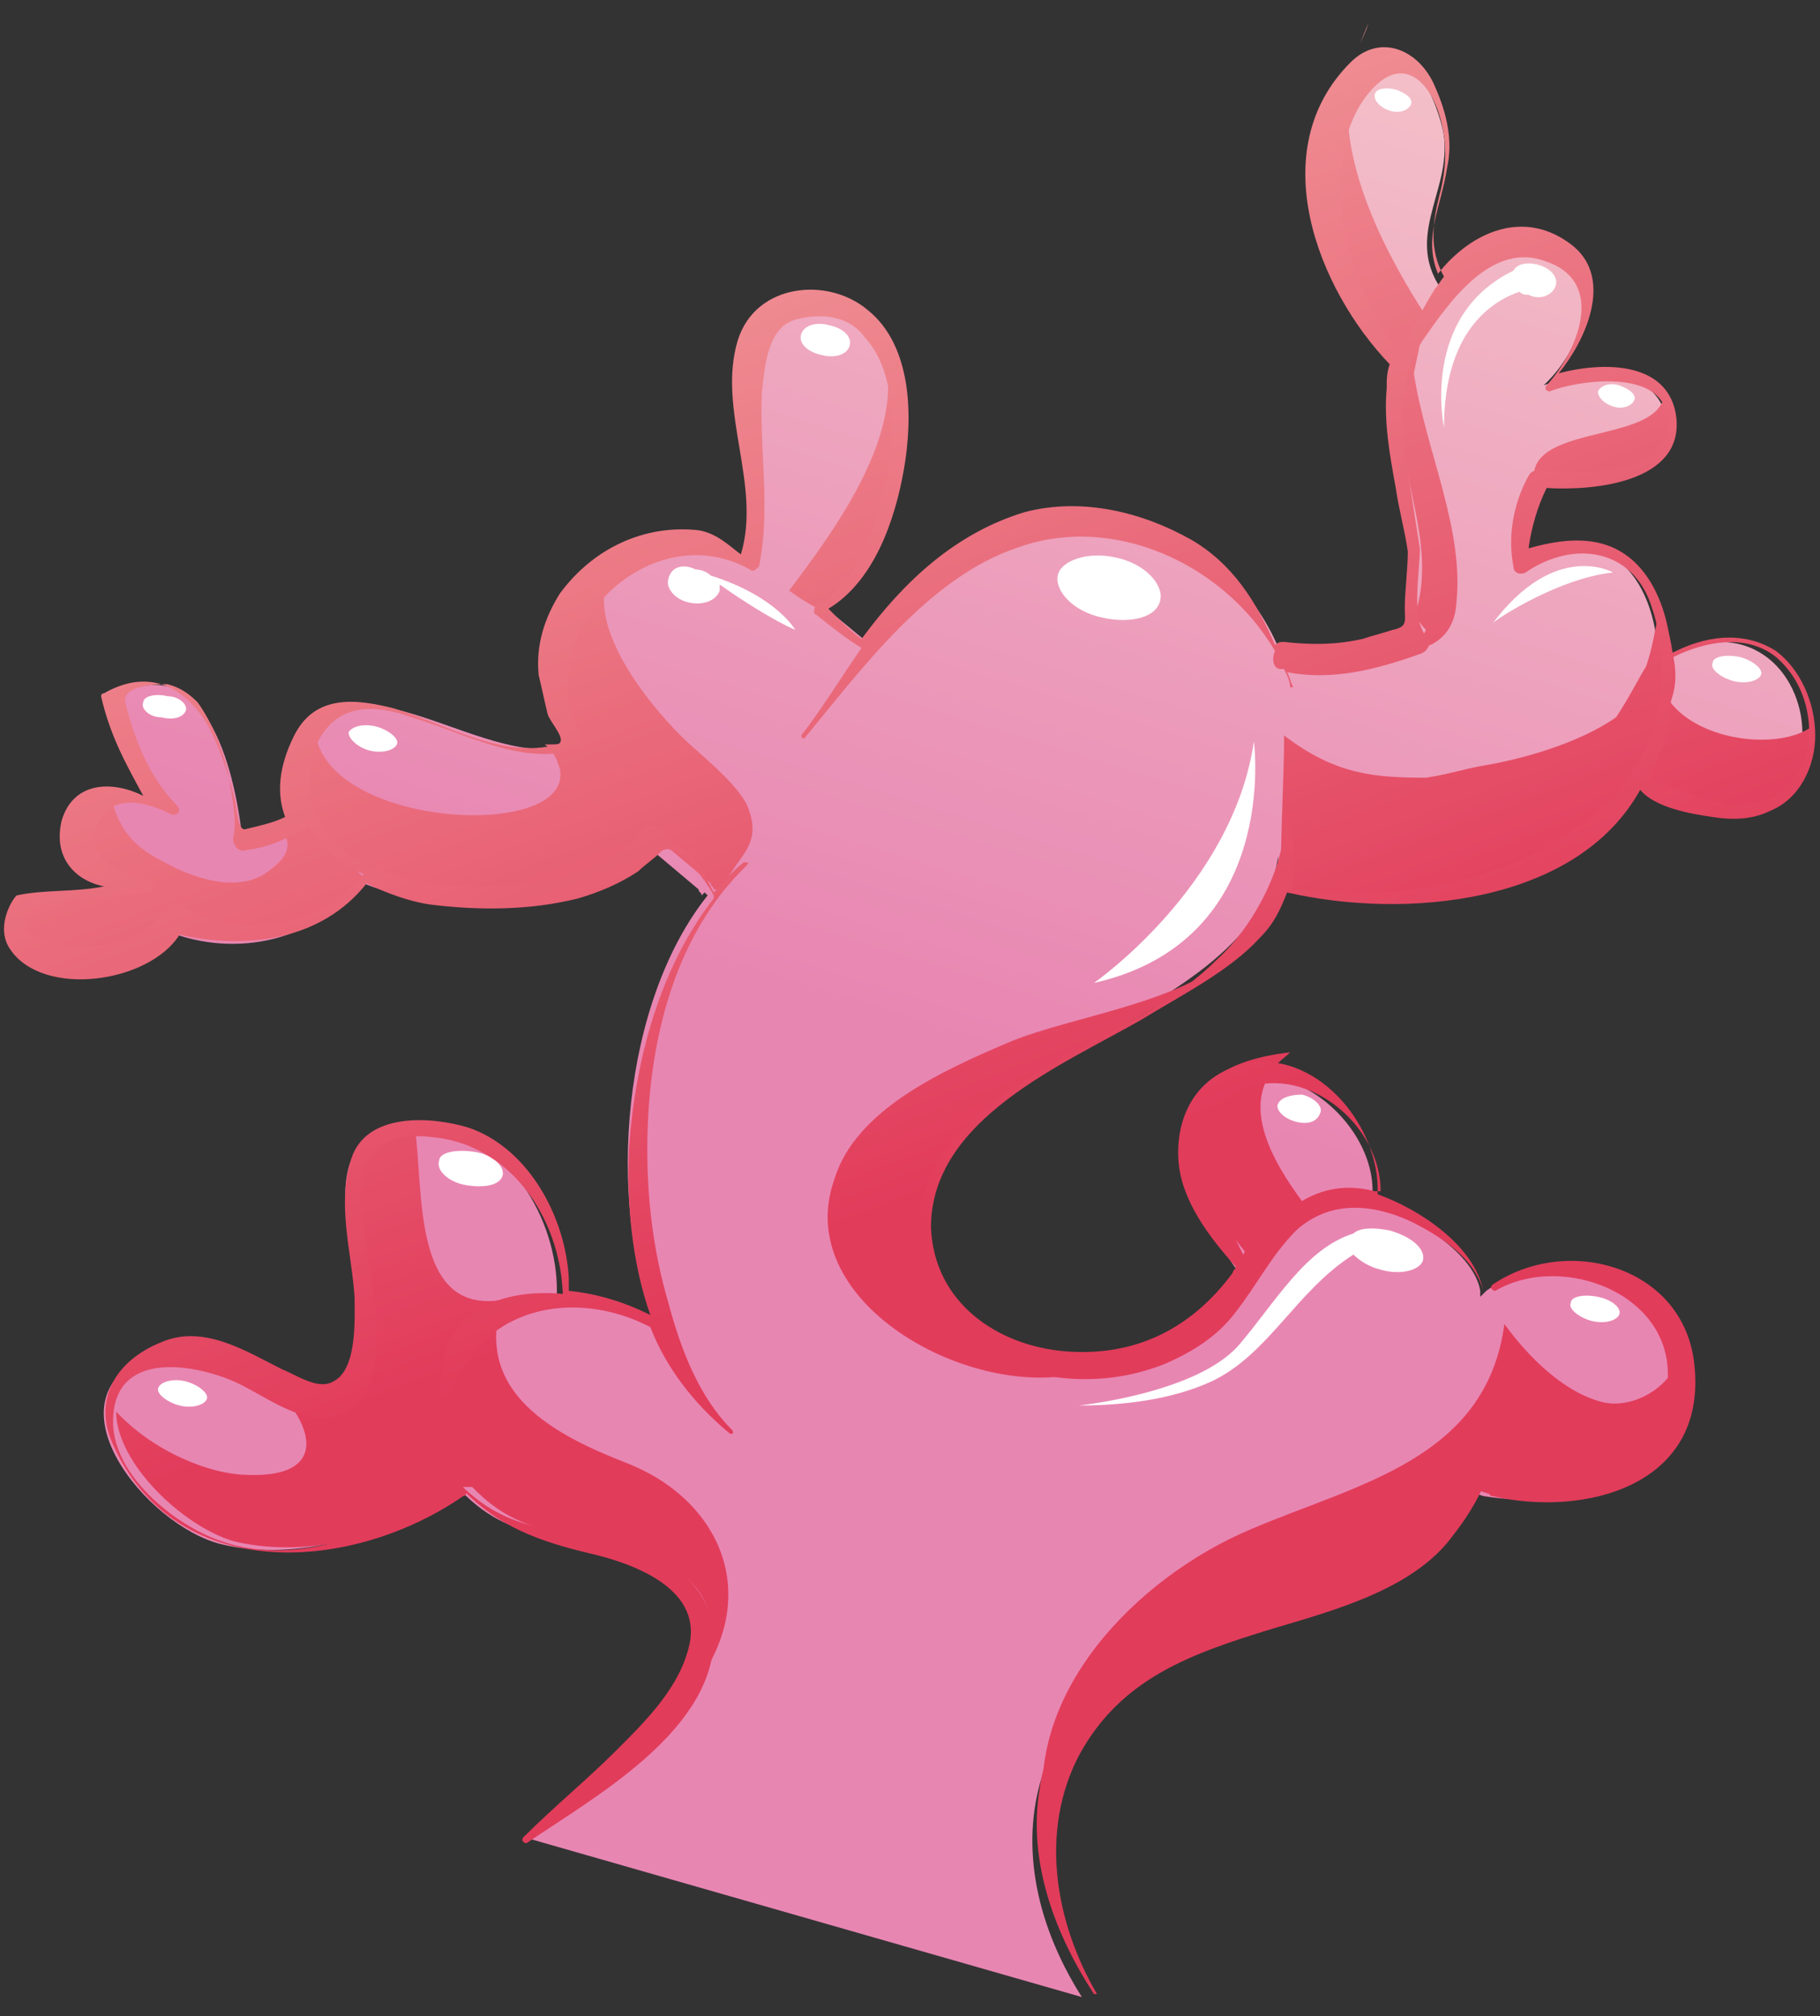 <?xml version="1.0" encoding="UTF-8"?> <svg xmlns="http://www.w3.org/2000/svg" width="65" height="72" viewBox="0 0 65 72" fill="none"><rect x="0" y="0" width="65" height="72" fill="#333333" stroke="none"/> <path d="M0.699 32.516C0.807 32.085 4.471 31.977 5.226 31.654C1.453 31.438 3.07 26.695 6.088 28.959C5.118 27.773 4.579 26.372 4.148 24.863C7.489 23.031 8.459 27.881 8.675 30.145C9.429 30.037 10.399 29.606 10.938 29.282C10.615 28.636 10.615 27.881 10.83 27.019C12.232 22.492 17.621 27.989 20.639 26.48C17.729 22.384 23.118 17.534 26.782 20.121C27.645 17.426 25.058 11.067 28.83 10.744C33.788 10.205 32.603 20.013 29.369 21.63C29.8 21.953 30.555 22.6 31.094 23.031C33.573 20.013 36.699 17.426 40.902 18.827C43.273 19.582 44.89 21.199 45.752 23.354C45.86 23.354 45.86 23.246 45.86 23.246C47.477 23.678 49.309 23.139 50.602 22.707L50.71 22.492C50.495 22.169 50.387 21.953 50.387 21.738C51.142 18.504 48.77 15.594 50.279 12.36L49.848 13.007C48.555 11.498 46.83 8.588 47.154 6.001C47.477 2.66 50.279 0.181 51.465 4.384C52.111 6.54 50.064 8.265 51.465 10.312L51.249 10.636C52.111 9.45 53.297 8.372 54.914 8.803C57.393 9.45 56.746 12.252 55.13 13.761C60.734 11.714 61.273 18.181 54.806 17.103C54.375 17.75 54.052 19.366 54.052 20.121C57.608 18.288 59.225 20.875 59.225 23.785V23.57C65.692 20.013 66.77 32.516 58.363 27.989L58.578 27.019C58.255 27.666 57.932 28.312 57.501 28.743C54.267 31.869 49.848 32.516 45.645 31.654V30.576C44.782 37.043 31.309 37.582 32.926 45.019C33.896 49.222 39.609 49.33 42.196 47.605C43.058 47.067 43.705 46.204 44.351 45.342L44.243 45.45C43.165 43.941 41.225 40.815 43.165 39.091C45.645 37.043 49.417 40.169 48.986 42.971C50.71 43.51 52.65 44.803 52.866 46.096V46.312L53.082 46.096C55.668 44.264 60.087 46.096 59.764 49.438C59.548 53.318 55.561 53.857 52.974 53.426L52.327 53.21C50.602 56.013 46.938 57.09 43.273 58.168C37.022 59.785 35.082 65.713 38.639 71.318L18.699 65.605C21.717 63.126 28.399 58.384 22.794 55.581C20.531 54.611 18.483 55.366 16.435 53.21C16.328 53.21 16.22 53.21 16.112 53.21C13.741 54.827 10.615 55.797 7.92 55.15C5.226 54.504 1.453 49.869 5.441 48.36C8.675 47.174 12.447 53.533 12.771 46.959C12.878 44.48 10.507 39.522 15.789 40.384C18.375 40.815 19.992 43.833 19.884 46.312C21.178 46.312 22.471 46.743 23.441 47.498C21.609 42.755 22.256 35.749 25.273 31.977L25.166 31.869L25.058 31.977C25.058 31.869 24.95 31.869 24.95 31.761L22.902 30.037C21.178 32.516 15.142 32.947 12.124 31.115L12.663 31.654C11.154 33.702 8.136 34.24 5.765 33.163C5.226 35.103 -0.594 34.887 0.699 32.516Z" fill="url(#paint0_linear)"></path> <path d="M37.776 20.552C37.668 21.091 38.315 21.845 39.393 22.061C40.363 22.276 41.333 22.061 41.441 21.414C41.549 20.875 40.902 20.121 39.824 19.905C38.854 19.69 37.884 20.013 37.776 20.552ZM30.339 12.36C30.447 12.037 30.124 11.714 29.585 11.606C29.154 11.498 28.722 11.606 28.615 11.929C28.507 12.253 28.83 12.576 29.369 12.684C29.8 12.791 30.232 12.684 30.339 12.36ZM23.872 20.66C23.765 20.983 24.088 21.414 24.627 21.522C25.166 21.63 25.597 21.414 25.704 21.091C25.704 20.983 25.704 20.875 25.704 20.875C26.459 21.414 27.645 22.169 28.399 22.492C28.399 22.492 27.752 21.306 25.381 20.552C25.273 20.444 25.058 20.336 24.842 20.336C24.411 20.121 23.98 20.229 23.872 20.66ZM13.202 26.803C13.633 26.911 14.064 26.803 14.172 26.588C14.28 26.372 13.848 26.049 13.417 25.941C12.986 25.833 12.555 25.941 12.447 26.157C12.447 26.372 12.771 26.696 13.202 26.803ZM15.681 41.462C15.573 41.785 16.004 42.216 16.651 42.324C17.297 42.432 17.836 42.324 17.944 42.001C18.052 41.677 17.621 41.246 16.974 41.139C16.327 41.031 15.681 41.139 15.681 41.462ZM5.657 49.546C5.549 49.761 5.98 50.084 6.411 50.192C6.842 50.3 7.274 50.192 7.381 49.977C7.489 49.761 7.058 49.438 6.627 49.33C6.196 49.222 5.765 49.33 5.657 49.546ZM5.118 25.079C5.01 25.294 5.333 25.618 5.765 25.618C6.196 25.726 6.519 25.618 6.627 25.402C6.735 25.187 6.411 24.863 5.98 24.863C5.549 24.755 5.118 24.863 5.118 25.079ZM45.644 39.414C45.537 39.63 45.86 39.953 46.291 40.061C46.722 40.169 47.046 40.061 47.153 39.737C47.261 39.522 46.938 39.198 46.507 39.091C46.076 39.091 45.752 39.198 45.644 39.414ZM56.099 46.528C55.992 46.743 56.423 47.067 56.854 47.174C57.285 47.282 57.716 47.174 57.824 46.959C57.932 46.743 57.608 46.42 57.069 46.312C56.531 46.204 56.099 46.312 56.099 46.528ZM55.56 10.205C55.668 9.881 55.345 9.558 54.914 9.45C54.483 9.342 54.159 9.45 54.052 9.666C50.71 11.283 51.572 15.271 51.572 15.271C51.572 11.822 53.297 10.744 54.267 10.42C54.375 10.528 54.483 10.528 54.59 10.528C55.022 10.744 55.453 10.528 55.56 10.205ZM50.387 3.738C50.495 3.522 50.171 3.307 49.848 3.199C49.417 3.091 49.093 3.199 49.093 3.414C49.093 3.63 49.309 3.845 49.632 3.953C49.956 4.061 50.279 3.953 50.387 3.738ZM58.363 14.3C58.471 14.085 58.147 13.869 57.824 13.761C57.501 13.654 57.177 13.761 57.069 13.977C57.069 14.193 57.285 14.408 57.608 14.516C57.932 14.624 58.255 14.516 58.363 14.3ZM61.165 23.678C61.057 23.893 61.489 24.216 61.92 24.324C62.351 24.432 62.782 24.324 62.89 24.109C62.998 23.893 62.566 23.57 62.135 23.462C61.596 23.354 61.165 23.462 61.165 23.678ZM39.07 35.103C45.752 33.594 44.782 26.48 44.782 26.48C44.028 31.654 39.07 35.103 39.07 35.103ZM57.608 20.444C57.608 20.444 55.56 19.259 53.297 22.276C53.189 22.276 55.56 20.66 57.608 20.444ZM38.531 50.192C40.148 50.192 41.872 49.977 43.273 49.33C45.321 48.36 46.291 46.096 48.339 44.803C48.555 45.019 48.878 45.234 49.309 45.342C50.064 45.558 50.71 45.342 50.818 45.019C50.926 44.588 50.387 44.156 49.632 43.941C49.093 43.833 48.555 43.833 48.339 44.049C46.614 44.588 45.537 46.528 44.243 48.037C42.734 49.761 38.531 50.192 38.531 50.192Z" fill="white"></path> <path d="M48.554 1.582C48.662 1.366 48.77 1.043 48.878 0.827C48.77 1.151 48.662 1.366 48.554 1.582ZM44.459 44.695C44.459 44.695 43.381 46.851 43.489 46.851L43.596 46.743L44.243 45.988L46.722 43.186C45.644 41.785 44.243 39.629 45.537 38.12C45.644 37.905 45.86 37.797 46.076 37.581C41.225 38.12 41.872 41.462 44.459 44.695ZM29.477 21.737C32.064 20.444 33.357 14.3 31.417 11.821L31.309 12.037C32.818 14.947 29.8 18.935 28.184 21.09C28.615 21.414 29.154 21.737 29.692 21.953C29.692 21.845 29.585 21.737 29.477 21.737ZM37.345 65.174C37.561 61.94 39.824 59.138 43.704 58.168C47.261 57.09 51.034 56.012 52.758 53.21L53.405 53.425C55.992 53.857 59.98 53.318 60.195 49.438C60.303 48.575 60.087 47.821 59.656 47.174H59.548C60.842 48.683 58.794 50.407 57.285 50.084C55.884 49.761 54.59 48.467 53.728 47.282C53.081 52.132 48.447 52.994 44.674 54.611C40.579 56.336 36.483 60.539 37.345 65.174ZM4.148 50.407C4.148 52.24 6.519 54.503 8.351 55.042C11.046 55.689 14.28 54.827 16.543 53.102C16.651 53.102 16.759 53.102 16.866 53.102C18.914 55.258 20.962 54.503 23.225 55.473C25.812 56.767 25.812 58.491 24.627 60.216L24.734 60.324C27.321 56.982 25.704 53.533 22.363 52.24C19.884 51.27 16.866 49.761 17.944 46.419C14.711 46.958 15.142 42.539 14.818 40.276C11.262 40.492 13.202 44.803 13.202 46.958C12.986 51.485 11.046 49.869 8.783 48.791C10.831 49.976 12.339 52.779 8.89 52.671C7.489 52.671 5.441 51.809 4.148 50.407ZM6.196 32.947C8.567 34.024 11.585 33.593 13.094 31.438L12.555 30.899C15.573 32.731 21.609 32.3 23.333 29.821L25.381 31.545C25.381 31.653 25.489 31.653 25.489 31.761H25.812C26.243 30.575 27.321 30.252 26.675 28.743C26.243 27.881 24.95 26.911 24.303 26.264C23.118 25.078 20.639 22.061 21.932 20.228C20.1 21.522 19.13 24.108 20.747 26.372C20.315 26.587 19.884 26.587 19.453 26.587C19.776 26.803 19.884 27.126 19.992 27.45C20.531 30.037 11.693 29.605 11.261 26.156C11.154 26.372 11.046 26.587 11.046 26.803C10.83 27.665 10.83 28.42 11.154 29.066C10.83 29.282 10.507 29.39 10.076 29.605C10.399 30.144 10.399 30.575 9.429 31.222C8.351 31.869 6.842 31.33 5.872 30.791C4.579 30.144 4.256 29.498 3.932 28.42C2.639 29.066 2.639 31.438 5.333 31.545C4.579 31.869 0.914 31.869 0.807 32.408C-0.595 34.887 5.226 35.102 6.196 32.947ZM59.441 13.977C59.441 16.025 53.836 14.947 54.914 17.641C55.022 17.426 55.129 17.21 55.237 16.995C59.333 17.749 60.626 15.27 59.441 13.977ZM39.716 48.575C37.022 48.898 33.896 47.928 33.249 45.018C31.848 38.767 41.225 37.366 44.782 33.27H44.674C43.273 35.749 38.423 36.18 35.944 37.258C33.681 38.228 30.555 39.629 29.8 42.108C28.076 46.958 36.052 50.731 39.716 48.575ZM52.004 21.629C52.327 18.935 50.926 16.132 50.495 13.33L50.926 11.282C49.525 9.126 48.016 6.216 48.123 3.522C47.692 4.168 47.477 5.031 47.369 6.001C46.938 8.588 48.662 11.498 50.063 13.007L50.495 12.36C48.986 15.594 51.465 18.611 50.602 21.737C50.495 21.953 50.71 22.276 50.926 22.492L50.818 22.707C50.495 22.815 50.064 22.923 49.74 23.031C50.71 23.462 51.896 22.923 52.004 21.629ZM64.722 25.941C63.536 26.803 60.734 26.48 59.656 25.078C59.872 24.54 59.872 24.001 59.764 23.462C59.656 22.815 59.548 22.168 59.225 21.522C59.225 21.629 59.225 21.845 59.225 21.953C59.117 22.492 59.01 23.138 58.794 23.785C58.471 24.324 58.147 24.971 57.716 25.617C56.315 26.587 54.267 27.126 52.974 27.342C52.327 27.45 51.68 27.665 50.926 27.773C49.093 27.773 47.692 27.665 45.86 26.264C45.86 27.773 45.752 29.282 45.752 30.791C45.537 31.545 45.213 32.192 45.105 32.947C45.537 32.3 45.86 31.545 45.968 30.791V31.869C50.171 32.623 54.59 32.084 57.824 28.959C58.255 28.527 58.686 27.881 58.902 27.234L58.686 28.204C63.105 30.252 64.83 28.096 64.722 25.941ZM59.441 26.156C59.333 26.049 59.333 26.049 59.225 26.049C59.441 25.833 59.548 25.51 59.656 25.294C59.548 25.51 59.548 25.833 59.441 26.156Z" fill="url(#paint1_linear)"></path> <path d="M37.13 63.882C36.698 66.469 37.669 69.055 39.07 71.211H39.178C37.669 68.624 37.13 65.391 38.531 62.696C40.04 59.894 42.627 59.032 45.429 58.169C47.585 57.523 50.495 56.768 51.896 54.828C53.513 52.78 53.836 50.732 53.728 48.253C53.728 48.145 53.62 48.145 53.62 48.253C53.62 49.87 53.62 51.702 52.543 53.104C51.788 54.074 50.602 54.828 49.525 55.367C47.046 56.768 44.136 56.984 41.549 58.277C39.393 59.463 37.453 61.403 37.13 63.882ZM53.297 53.427C56.531 54.181 60.95 53.104 60.519 48.792C60.195 45.235 55.992 44.05 53.297 45.882C53.189 45.99 53.297 46.098 53.405 46.098C55.776 44.697 59.872 46.206 59.549 49.439C59.225 52.672 55.884 53.427 53.189 53.319C53.189 53.319 53.189 53.427 53.297 53.427ZM0.375 33.918C1.561 35.643 5.333 35.104 6.411 33.379C8.783 33.918 11.477 33.595 13.094 31.547C13.741 31.87 14.603 32.194 15.357 32.301C17.082 32.517 18.914 32.517 20.639 32.086C21.393 31.87 22.148 31.547 22.794 31.116C23.01 30.9 23.333 30.685 23.549 30.469C24.088 29.822 25.273 31.547 25.489 31.978C25.489 31.978 25.489 31.978 25.489 32.086C23.549 34.565 22.687 37.906 22.471 40.924C22.363 42.972 22.579 45.128 23.226 46.96C22.363 46.529 21.393 46.205 20.315 46.098C20.315 45.99 20.315 45.882 20.315 45.667C20.208 43.511 18.914 41.032 16.759 40.277C15.357 39.846 13.094 39.739 12.555 41.355C12.016 42.972 12.555 44.697 12.663 46.313C12.663 47.068 12.771 48.9 11.908 49.331C11.369 49.654 10.615 49.116 10.076 48.9C8.783 48.253 7.274 47.283 5.765 47.93C4.148 48.577 3.286 49.978 4.04 51.595C6.304 56.66 12.663 56.121 16.543 53.427C16.651 53.427 16.651 53.319 16.651 53.319C17.836 54.505 19.238 55.044 21.07 55.475C22.471 55.798 25.058 56.66 24.627 58.708C24.303 60.217 23.118 61.403 22.04 62.481C20.962 63.559 19.776 64.529 18.699 65.606C18.591 65.714 18.699 65.822 18.806 65.822C21.178 64.205 25.273 61.942 25.489 58.708C25.597 56.984 24.196 55.798 22.794 55.151C21.824 54.72 20.747 54.72 19.669 54.613C18.267 54.397 17.19 53.858 16.22 52.78C16.112 52.672 15.896 52.888 16.004 52.996C16.004 52.996 16.004 52.996 16.112 53.104C13.848 54.612 10.723 56.014 7.92 55.044C6.304 54.505 3.932 52.672 4.04 50.625C4.148 48.253 6.843 48.684 8.351 49.331C9.322 49.762 10.399 50.625 11.477 50.625C14.495 50.625 13.202 45.559 12.986 43.834C12.878 43.188 12.771 42.433 12.986 41.679C13.417 40.709 14.495 40.493 15.357 40.601C18.16 40.816 19.992 43.403 20.1 46.206C17.729 45.99 15.465 46.96 15.789 49.87C15.789 50.086 16.112 50.086 16.112 49.87C17.082 46.637 20.531 45.99 23.226 47.391C23.764 48.792 24.735 50.086 26.028 51.163C26.136 51.271 26.244 51.163 26.136 51.056C24.95 49.87 24.303 48.146 23.872 46.529C23.333 44.697 23.118 42.864 23.118 41.032C23.118 37.475 23.98 33.487 26.675 30.9C26.782 30.793 26.675 30.792 26.567 30.792C26.136 31.116 25.812 31.547 25.489 31.87C25.273 31.439 25.058 31.008 24.735 30.577C24.411 30.254 23.872 30.038 23.549 29.607C23.441 29.499 23.118 29.391 23.01 29.607C21.717 31.224 19.238 31.655 17.297 31.655C15.357 31.655 12.663 31.331 11.477 29.499C11.477 29.391 11.369 29.284 11.369 29.284C11.369 29.176 11.369 29.176 11.262 29.068C10.938 28.206 10.938 27.128 11.477 26.266C12.232 25.08 13.525 25.188 14.711 25.619C16.543 26.158 18.806 27.451 20.747 26.697C20.854 26.697 20.854 26.589 20.854 26.481C18.699 22.816 23.118 18.29 26.782 20.337C26.89 20.445 26.998 20.337 27.106 20.23C27.537 18.182 27.106 16.026 27.214 13.978C27.321 13.008 27.429 11.607 28.507 11.391C29.369 11.176 30.339 11.284 30.878 12.038C32.064 13.332 31.956 15.595 31.633 17.212C31.309 18.721 30.663 20.876 29.154 21.631C29.046 21.739 29.046 21.954 29.154 21.954C29.692 22.385 30.231 22.817 30.77 23.14C30.016 24.218 29.369 25.296 28.615 26.266C28.615 26.373 28.723 26.373 28.723 26.373C30.77 23.894 33.142 20.661 36.267 19.583C39.716 18.29 43.704 20.122 45.537 23.248C45.429 23.463 45.429 23.894 45.752 23.894C45.752 23.894 45.752 23.894 45.86 23.894C45.968 24.11 46.076 24.325 46.076 24.541H46.183C46.076 24.325 46.076 24.218 45.968 24.002C47.585 24.325 49.201 23.894 50.71 23.355C51.034 23.248 51.142 22.924 50.926 22.709C50.387 22.062 50.71 20.445 50.71 19.583C50.602 18.936 50.495 18.182 50.387 17.535C50.064 15.703 49.74 13.763 50.818 12.146C51.788 10.745 53.297 8.589 55.237 9.344C57.393 10.098 56.315 12.577 55.237 13.763C55.129 13.87 55.237 13.978 55.345 13.978C56.423 13.547 59.656 13.116 59.549 15.164C59.441 17.104 56.423 16.888 55.13 16.781C54.914 16.781 54.698 16.781 54.59 16.996C54.052 17.966 53.836 19.152 54.052 20.23C54.052 20.445 54.267 20.553 54.483 20.445C56.207 19.26 58.363 19.583 59.01 21.739C59.549 23.355 59.441 25.403 58.686 26.912C57.716 28.852 55.561 30.253 53.62 31.008C51.142 31.87 48.662 32.086 46.076 31.762C46.291 31.116 46.291 30.361 46.076 29.607C46.076 29.499 45.86 29.499 45.86 29.607C45.752 31.224 44.674 33.164 43.489 34.242C42.088 35.643 40.363 36.505 38.639 37.367C36.052 38.876 32.603 40.709 32.818 44.265C33.034 48.684 37.992 50.194 41.657 48.684C42.627 48.253 43.489 47.714 44.136 46.852C44.89 45.882 45.429 44.804 46.291 43.942C47.477 42.864 48.986 42.972 50.387 43.619C51.465 44.158 52.65 44.912 52.974 46.098C52.65 44.481 50.71 43.188 49.201 42.649C49.309 40.17 46.938 37.367 44.351 38.014C42.734 38.445 41.98 39.846 42.088 41.463C42.195 42.864 43.165 44.158 44.136 45.235C44.136 45.343 44.028 45.343 44.028 45.451C42.519 47.499 40.471 48.469 37.992 48.253C35.621 48.038 33.357 46.529 33.249 43.834C33.249 39.954 37.992 38.014 40.794 36.397C42.195 35.535 43.92 34.673 44.998 33.487C45.537 32.948 45.752 32.409 45.968 31.87C50.171 32.84 56.315 32.301 58.578 28.206C59.117 28.852 60.411 29.068 61.165 29.176C61.812 29.283 62.566 29.284 63.213 28.96C64.291 28.529 64.83 27.343 64.83 26.266C64.83 25.08 64.291 23.894 63.429 23.248C62.243 22.493 60.842 22.709 59.656 23.355C59.656 22.385 59.333 21.308 58.794 20.553C57.716 19.044 56.099 19.152 54.59 19.583C54.698 18.828 54.914 18.074 55.237 17.427C56.962 17.535 60.087 17.212 59.872 14.948C59.656 12.9 57.285 12.9 55.668 13.332C56.638 12.146 57.608 9.99 56.207 8.805C54.483 7.403 52.543 8.266 51.357 9.775C50.818 8.481 51.465 7.403 51.68 6.002C51.896 5.032 51.68 4.062 51.249 3.092C50.71 1.799 49.309 1.152 48.231 2.23C45.106 5.356 47.046 10.314 49.632 13.008C49.525 13.332 49.525 13.547 49.525 13.87C49.417 15.056 49.633 16.242 49.848 17.427C49.956 18.182 50.171 18.936 50.279 19.691C50.279 20.337 50.171 21.092 50.171 21.739C50.171 22.17 50.279 22.385 49.74 22.493C49.417 22.601 48.986 22.709 48.663 22.817C47.692 23.032 46.83 23.032 45.86 22.924C45.752 22.924 45.645 22.924 45.537 23.032C44.89 21.523 44.028 20.122 42.519 19.26C40.794 18.29 38.639 17.751 36.591 18.29C34.112 19.044 32.279 20.769 30.77 22.817C30.339 22.493 29.908 22.062 29.585 21.739C31.201 20.769 31.956 18.613 32.279 16.781C32.603 14.948 32.603 12.361 30.986 11.068C29.585 9.882 26.998 10.098 26.351 12.146C25.597 14.625 27.213 17.32 26.459 19.799C26.028 19.475 25.597 19.044 24.95 18.936C23.01 18.721 21.178 19.583 19.992 21.2C19.453 22.062 19.13 23.032 19.238 24.11C19.345 24.541 19.453 25.08 19.561 25.511C19.669 25.834 20.315 26.481 19.884 26.589C17.944 27.128 15.896 25.834 14.064 25.296C12.771 24.972 11.262 24.757 10.507 26.266C9.968 27.343 9.86 28.313 10.184 29.176C9.753 29.391 9.214 29.499 8.783 29.607C8.459 29.715 8.459 28.745 8.351 28.421C8.136 27.559 7.813 26.589 7.381 25.834C6.519 24.433 5.226 23.894 3.717 24.757C3.609 24.757 3.609 24.864 3.609 24.864C3.932 26.265 4.471 27.236 5.118 28.421C4.04 27.882 2.639 27.882 2.208 29.284C1.884 30.577 2.639 31.439 3.717 31.655C2.639 31.87 1.561 31.762 0.591 31.978C0.375 32.194 -0.163 33.164 0.375 33.918ZM59.764 23.463C60.842 22.924 62.351 22.601 63.429 23.463C64.183 24.11 64.614 25.08 64.614 26.158C64.614 27.128 64.075 28.206 63.105 28.529C62.459 28.745 61.812 28.744 61.165 28.637C60.411 28.421 59.656 27.99 58.902 27.882C59.117 27.343 59.333 26.804 59.549 26.158C59.656 25.296 59.764 24.433 59.764 23.463ZM44.459 44.912C43.489 43.08 41.98 39.523 44.782 38.768C46.938 38.23 49.309 40.277 49.309 42.541C49.201 42.541 49.201 42.541 49.093 42.541C47.046 42.002 45.645 43.295 44.459 44.912ZM50.064 12.793C49.093 11.392 48.339 9.99 48.016 8.266C47.692 6.649 47.8 4.386 49.093 3.092C50.063 2.122 50.926 2.769 51.357 3.954C51.68 4.924 51.68 5.787 51.465 6.757C51.142 7.942 51.034 8.912 51.573 9.882C51.465 9.99 51.357 10.206 51.249 10.314C50.71 11.176 50.279 12.038 50.064 12.793ZM5.333 31.87C5.549 31.87 5.549 31.547 5.333 31.439C4.471 31.331 2.855 30.577 3.501 29.391C4.04 28.313 5.226 28.637 6.088 29.068C6.304 29.176 6.519 28.96 6.304 28.745C5.333 27.774 4.795 26.373 4.471 25.08C4.364 24.433 5.765 24.433 5.98 24.433C6.411 24.541 6.735 24.757 7.058 25.08C7.597 25.834 7.92 26.697 8.136 27.559C8.244 28.206 8.459 29.176 8.351 29.822C8.244 30.038 8.459 30.469 8.783 30.361C9.645 30.253 10.292 29.93 11.046 29.499C11.477 30.254 12.124 30.792 12.986 31.224C11.369 33.164 8.459 33.595 6.411 32.301C6.196 32.194 5.98 32.301 5.872 32.517C5.333 33.379 4.256 33.703 3.286 33.81C2.747 33.81 1.13 33.81 0.914 33.056C0.591 31.87 4.471 32.086 5.333 31.87Z" fill="url(#paint2_linear)"></path> <defs> <linearGradient id="paint0_linear" x1="44.911" y1="-5.741" x2="31.878" y2="36.439" gradientUnits="userSpaceOnUse"> <stop stop-color="#F5C8CC"></stop> <stop offset="1" stop-color="#E886B2"></stop> </linearGradient> <linearGradient id="paint1_linear" x1="22.18" y1="5.939" x2="35.648" y2="41.673" gradientUnits="userSpaceOnUse"> <stop stop-color="#F1989A"></stop> <stop offset="1" stop-color="#E23C5B"></stop> </linearGradient> <linearGradient id="paint2_linear" x1="22.425" y1="6.357" x2="36.039" y2="42.479" gradientUnits="userSpaceOnUse"> <stop stop-color="#F1989A"></stop> <stop offset="1" stop-color="#E23C5B"></stop> </linearGradient> </defs> </svg> 